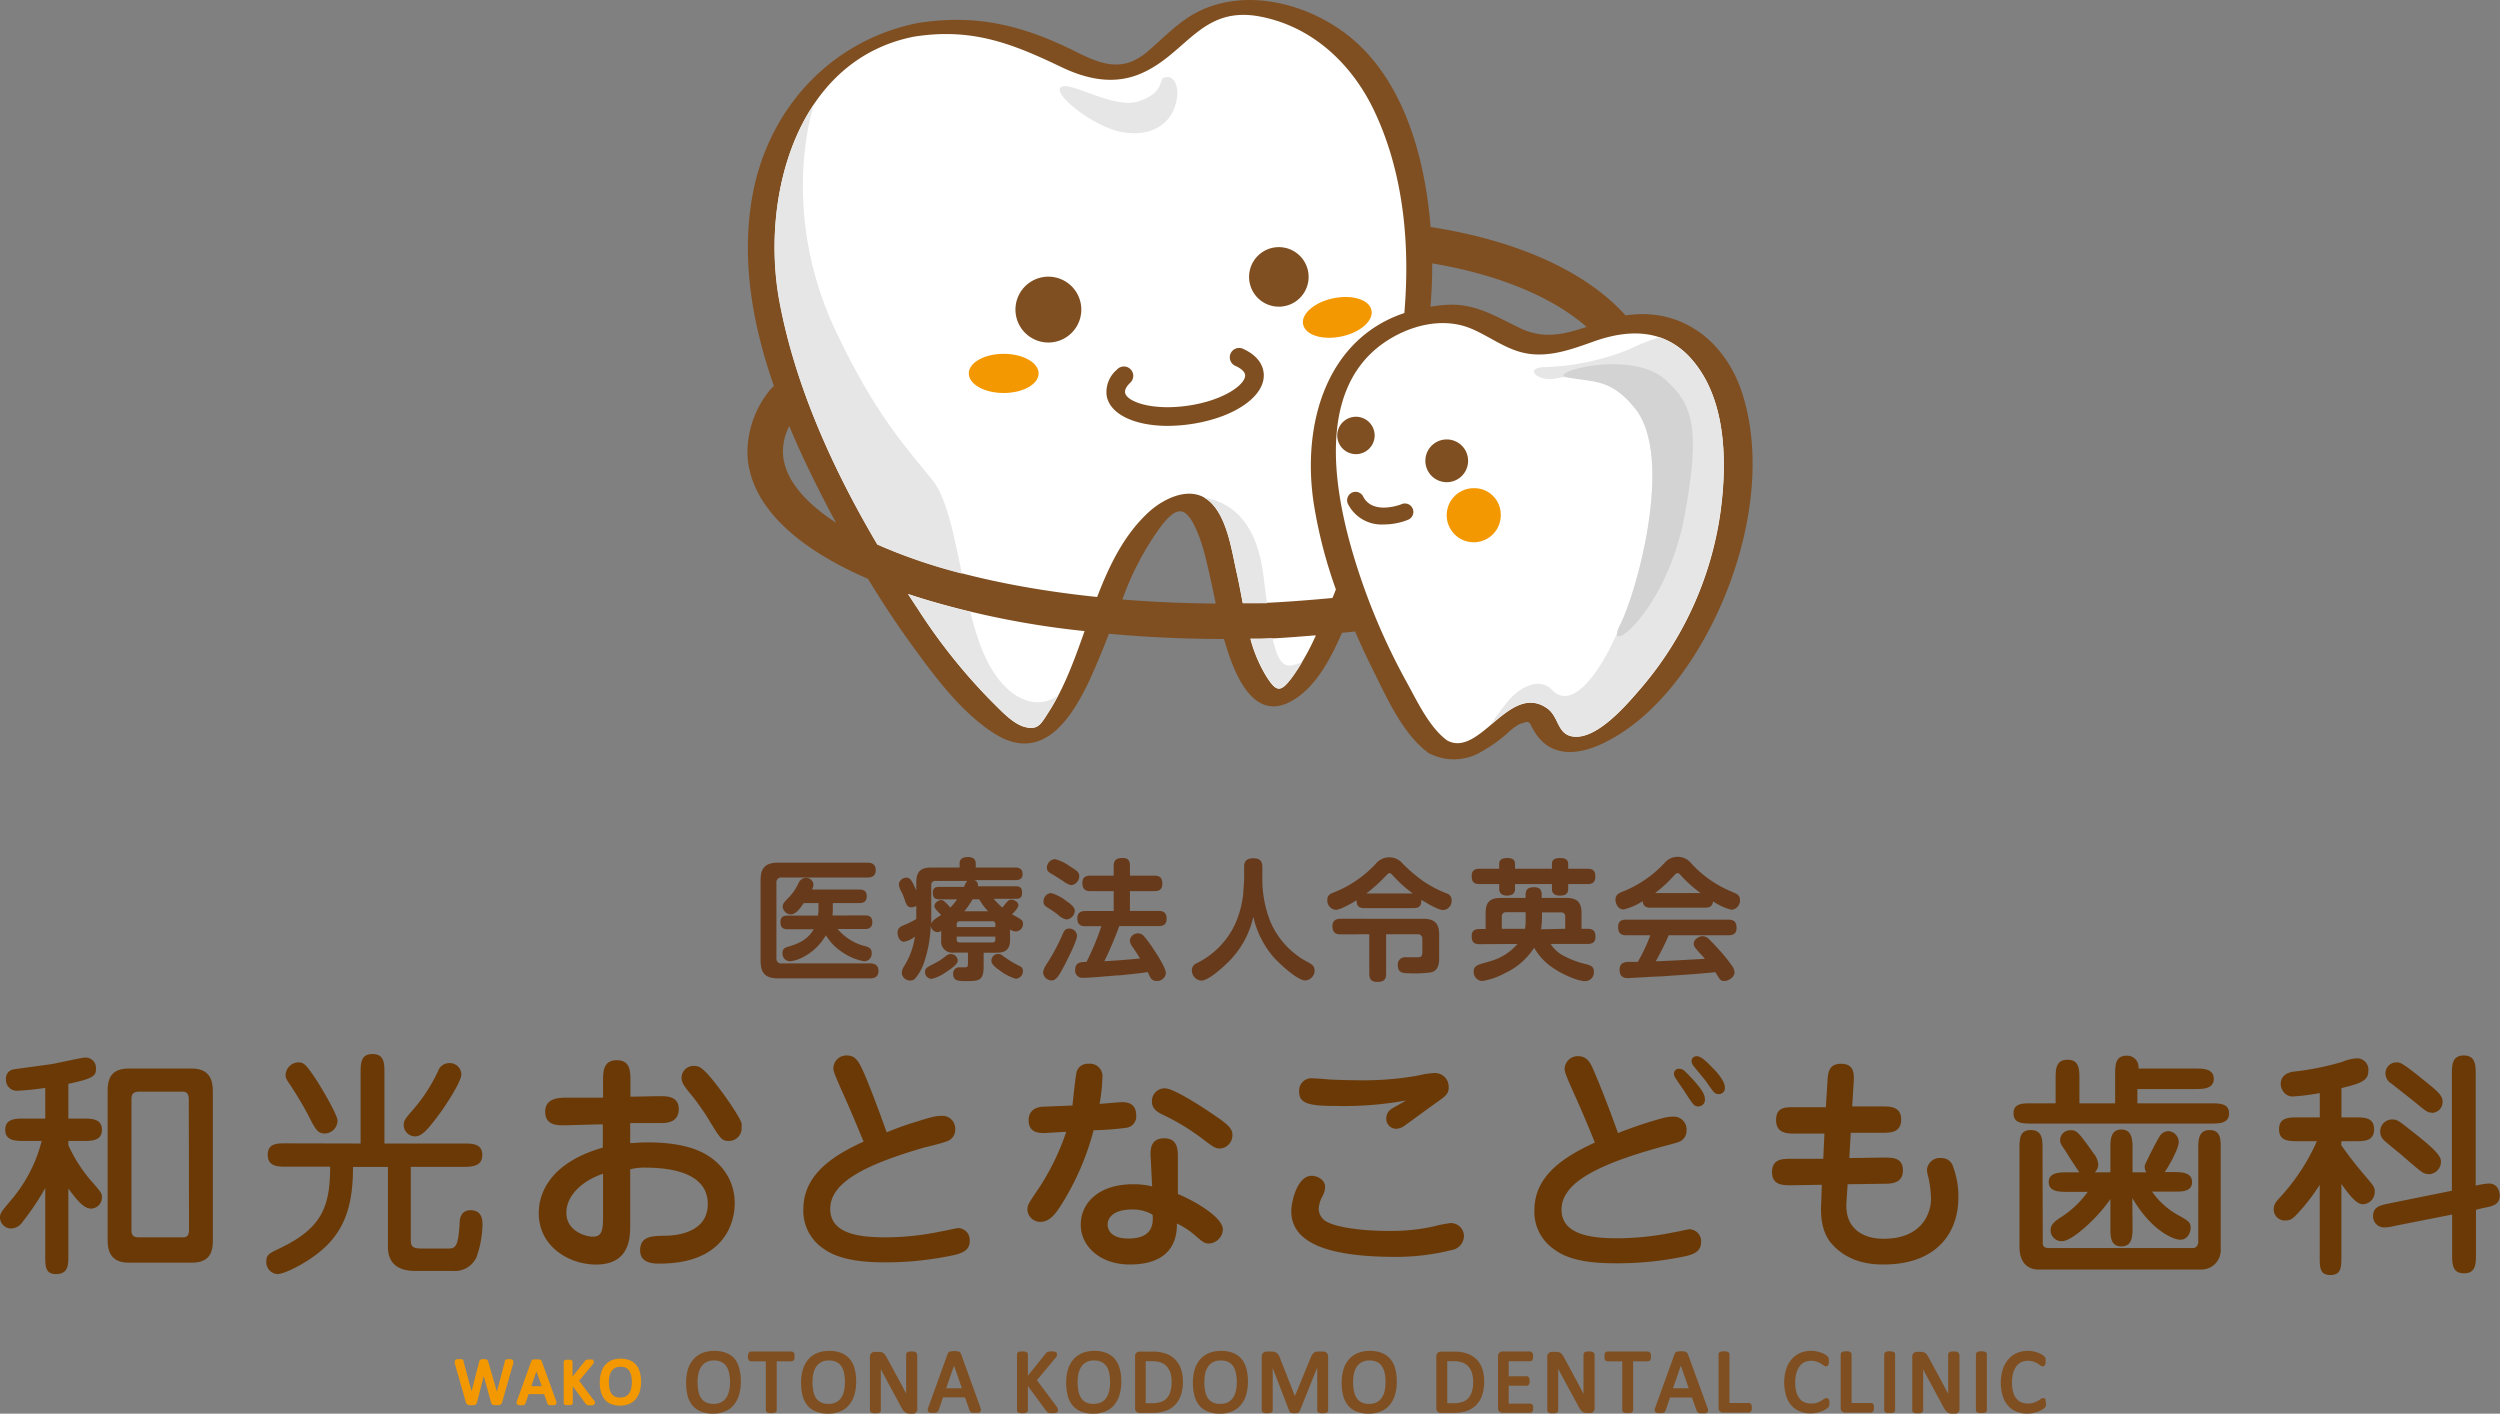 <svg xmlns="http://www.w3.org/2000/svg" viewBox="0 0 419.91 237.45"><rect x="0" y="0" width="419.91" height="237.45" fill="#808080" stroke="none"/><defs><style>.cls-1{fill:#6a3906;}.cls-2{fill:#f39800;}.cls-3{fill:#7f4f21;}.cls-4{fill:#fff;}.cls-5{fill:#e6e6e6;}.cls-6{fill:#d3d3d4;}.cls-7{fill:#673a1b;}</style></defs><g id="&#x30EC;&#x30A4;&#x30E4;&#x30FC;_2" data-name="&#x30EC;&#x30A4;&#x30E4;&#x30FC; 2"><g id="&#x30EC;&#x30A4;&#x30E4;&#x30FC;_1-2" data-name="&#x30EC;&#x30A4;&#x30E4;&#x30FC; 1"><path class="cls-1" d="M11.48,192.35a24.92,24.92,0,0,0,4.16,6.36c1.4,1.64,1.48,1.72,1.48,2.44A1.86,1.86,0,0,1,15.36,203c-1.24,0-2.2-1.12-3.88-3.36V211c0,1.44,0,3-2.08,3-1.8,0-1.8-1.36-1.8-3V199.55a44.38,44.38,0,0,1-3.8,5.68,2.41,2.41,0,0,1-2,1.12A1.9,1.9,0,0,1,0,204.59c0-.76.16-1,1.64-2.76A24.56,24.56,0,0,0,7,191.64H4.08c-1.44,0-3.2,0-3.2-1.88s1.76-1.88,3.2-1.88H7.6v-5.16A43.19,43.19,0,0,1,3,183.2a1.82,1.82,0,0,1-2-1.88A1.54,1.54,0,0,1,2.4,179.6c.4-.08,5.32-.72,6.32-.88,1.16-.2,5-1.08,5.52-1.08a1.72,1.72,0,0,1,1.88,1.72c0,1.2,0,1.72-4.64,2.68v5.84h2.44c1.44,0,3.2,0,3.2,1.88s-1.76,1.88-3.2,1.88H11.48Zm20.75-12.87c3.52,0,3.52,2.76,3.52,4.08V208c0,1.6,0,4.08-3.52,4.08H21.6c-3.52,0-3.52-2.76-3.52-4V183.56c0-1.56,0-4.08,3.52-4.08Zm-.52,5.32c0-.48,0-1.44-1-1.44H23.4c-1.32,0-1.32.76-1.32,1.44v21.87c0,1.16.76,1.16,1.4,1.16h7.27c1,0,1-.8,1-1.52Z"></path><path class="cls-1" d="M60.57,192.07V180.2c0-1.56,0-3.16,2-3.16s2,1.6,2,3.16v11.87H77.81c1.48,0,3.2,0,3.2,1.92s-1.72,2-3.2,2H69v12.2c0,1,.12,1.52,1.8,1.52h4.52c1.24,0,1.64-.44,1.88-4.12,0-.76.12-2.32,1.84-2.32,2,0,2,1.8,2,2.44a17.31,17.31,0,0,1-1,5.44,4,4,0,0,1-4,2.32h-6.4c-2.4,0-4.48-1-4.48-4V196H59.29c0,5.4-.88,10.28-5.28,14-2.56,2.2-6.24,4-7.4,4a2,2,0,0,1-1.88-2.08c0-1.16.4-1.36,2.24-2.24,7.12-3.4,8.48-7,8.48-13.72H48.17c-1.48,0-3.2,0-3.2-2s1.72-1.92,3.2-1.92Zm-6-1.68c-1.24,0-1.6-.71-2.84-3.15-1.16-2.24-2.64-4.48-2.92-4.92-.56-.8-.84-1.16-.84-1.8a2.22,2.22,0,0,1,2.12-2.08c.92,0,1.32.32,3.08,3,.76,1.16,3.52,5.8,3.52,6.76A2.19,2.19,0,0,1,54.57,190.39ZM67.81,189c0-.77.16-1,1.76-2.84a27.54,27.54,0,0,0,4-6.24,2,2,0,0,1,1.92-1.36,1.94,1.94,0,0,1,2,1.92c0,1.16-2.68,5.44-4.6,7.83-1,1.25-2,2.56-3.16,2.56A1.93,1.93,0,0,1,67.81,189Z"></path><path class="cls-1" d="M101.29,181.6c0-1.56,0-3.52,2.32-3.52s2.28,2,2.28,3.52v2.6c1.39,0,3.59-.08,5-.08,1.12,0,3.12,0,3.12,2.16,0,2.32-2.12,2.36-3.16,2.36s-1.48,0-5,0V192c.75,0,1.59-.12,2.87-.12,7.24,0,10.2,1.92,11.92,3.6a9.07,9.07,0,0,1,2.76,6.76c0,2.48-1.24,10-12.6,10-.92,0-3.28,0-3.28-2.2,0-2.44,2-2.44,4.28-2.48s7.08-.72,7.08-5.32c0-5-5.56-6.12-10.6-6.12a9.33,9.33,0,0,0-2.43.28v9.52c0,2-.12,6.48-5.72,6.48-4.52,0-9.64-3-9.64-8.64,0-2.4,1-8.2,10.76-11v-3.91c-1.08,0-5.72.16-6.68.16s-3,0-3-2.28,2.24-2.36,3.64-2.36h6.08Zm0,15.55c-3.08,1-6.16,3.4-6.16,6.56,0,3,3.12,4,4.44,4s1.72-.72,1.72-3.12Zm23.27-7.76a2.12,2.12,0,0,1-2.16,2.25c-1.16,0-1.4-.33-3.56-3.92a39.53,39.53,0,0,0-3.24-4.44c-.76-1-1.12-1.48-1.12-2.24a2,2,0,0,1,2-2c.88,0,1.44,0,4.08,3.44,1.4,1.8,3.68,5.12,4,6.2A3.85,3.85,0,0,1,124.56,189.39Z"></path><path class="cls-1" d="M141.89,184.32c-1.44-3.24-1.92-4.32-1.92-4.88a2.2,2.2,0,0,1,2.28-2.16c1.48,0,2,1.12,2.6,2.36,1,2.16,2.64,6.52,4.08,10.55a51.3,51.3,0,0,1,4.91-1.76c2.76-.87,3.4-1,4.24-1a2.15,2.15,0,0,1,2.36,2.33,2,2,0,0,1-1.16,1.84c-.52.27-3.32,1-3.92,1.11-10.83,3.12-15.91,6.16-15.91,10.36,0,4.44,5.56,4.76,9.51,4.76a46.14,46.14,0,0,0,9.12-1c.16,0,2.68-.56,2.8-.56a2,2,0,0,1,2,2.12c0,1.36-.8,2-2.56,2.4a54.48,54.48,0,0,1-11.55,1.24c-3.36,0-7.64-.28-10.36-2.24a7.66,7.66,0,0,1-3.48-6.64c0-5.6,4.48-8.84,10.12-11.4C144.29,189.92,142.85,186.44,141.89,184.32Z"></path><path class="cls-1" d="M180.89,179.88a1.88,1.88,0,0,1,1.92-1.2,2.1,2.1,0,0,1,2.35,2.4,27.86,27.86,0,0,1-.47,4.32c.6,0,3.27-.28,3.79-.28,1.92,0,2.36,1.12,2.36,2.2a1.91,1.91,0,0,1-1.68,2.11,48.53,48.53,0,0,1-5.47.41,44.88,44.88,0,0,1-5.52,12.67c-.88,1.36-1.88,2.72-3.4,2.72a2.16,2.16,0,0,1-2.2-2c0-.88.2-1.12,1.8-3.48a40.94,40.94,0,0,0,4.72-9.64c-.56,0-3.36.2-3.72.2-.8,0-2.6,0-2.6-2.15,0-.32,0-2.16,2.44-2.28.28,0,4.28-.16,4.92-.2C180.25,184.72,180.65,180.44,180.89,179.88Zm12.39,14.63c-.08-1.24-.16-3.32,2.28-3.32,2.28,0,2.28,2,2.28,3.2v6.16c2.64,1.08,7.56,3.84,7.56,6a2.49,2.49,0,0,1-2.32,2.32c-.8,0-1.16-.36-2.12-1.16a13.1,13.1,0,0,0-3.28-2.2c0,1.64-.12,6.88-7.92,6.88-5,0-8.23-3.08-8.23-6.68,0-3.8,3.2-6.8,8.75-6.8a13.62,13.62,0,0,1,3.24.36Zm-3.12,8.64c-2.6,0-4.12,1-4.12,2.56,0,.68.41,2.32,3.48,2.32,4.28,0,4.16-2.68,4.08-4A6.49,6.49,0,0,0,190.16,203.15Zm14.72-10.24c-.76,0-1.2-.36-2.44-1.27a38.1,38.1,0,0,0-7.28-4.48c-.76-.4-1.68-.92-1.68-2.16a2.15,2.15,0,0,1,2.16-2.2c1.44,0,5.72,2.76,7.56,4,2.68,1.8,3.8,2.59,3.8,3.76A2.23,2.23,0,0,1,204.88,192.91Z"></path><path class="cls-1" d="M222.57,199.35a3.44,3.44,0,0,1-.48,1.64,5.16,5.16,0,0,0-.6,2,2.51,2.51,0,0,0,1.32,2.2c1.6.92,5.72,1.56,10.36,1.56a33.86,33.86,0,0,0,7.48-.72,22.81,22.81,0,0,1,3-.6,2.2,2.2,0,0,1,2.24,2.2,2.42,2.42,0,0,1-2,2.32,38.45,38.45,0,0,1-9.48,1.16c-11.52,0-17.52-2.4-17.52-7.68,0-1.56,1.08-6.52,3.92-5.88C221.45,197.67,222.57,198.23,222.57,199.35Zm1.84-13.59c-4.56,0-6.2-.4-6.2-2.4a2.07,2.07,0,0,1,2.28-2.24c.48,0,2.48.16,2.92.2,1.6.08,3.32.12,4.32.12a52.53,52.53,0,0,0,10.32-.76,15.63,15.63,0,0,1,2.72-.44,2.31,2.31,0,0,1,2.56,2.28c0,1.24-.36,1.48-2.52,3-1.4,1-3.64,2.67-5,3.63a2.59,2.59,0,0,1-1.32.45,1.67,1.67,0,0,1-1.64-1.72,1.85,1.85,0,0,1,.72-1.52c.36-.28,2.24-1.28,2.6-1.52A58.25,58.25,0,0,1,224.41,185.76Z"></path><path class="cls-1" d="M264.72,184.44c-1.44-3.2-1.92-4.32-1.92-4.88a2.2,2.2,0,0,1,2.28-2.16c1.52,0,2.08,1.16,2.6,2.4.92,2.08,2.64,6.44,4.08,10.51,1.84-.71,3.32-1.24,4.92-1.75,2.76-.84,3.4-1,4.24-1a2.16,2.16,0,0,1,2.36,2.32,2,2,0,0,1-1.16,1.87c-.52.24-3.28.92-3.92,1.12-10.88,3.08-15.92,6.16-15.92,10.32,0,4.4,5.52,4.8,9.52,4.8a47.71,47.71,0,0,0,9.28-1c.2,0,2.48-.52,2.64-.52a2,2,0,0,1,2,2.12c0,1.36-.8,2-2.6,2.4a54.83,54.83,0,0,1-11.56,1.2c-3.36,0-7.64-.24-10.36-2.24a7.62,7.62,0,0,1-3.48-6.64c0-5.6,4.48-8.8,10.16-11.4C267.12,190,265.68,186.56,264.72,184.44Zm19.56-3.2c1.84,2,2.08,2.8,2.08,3.36a1.1,1.1,0,0,1-1.12,1.24c-.64,0-.8-.2-2.12-2.24-.24-.4-1.48-2.16-1.72-2.56a1.43,1.43,0,0,1-.24-.76.8.8,0,0,1,.84-.76C282.68,179.52,282.84,179.72,284.28,181.24Zm.72-3.84c.8,0,1.88,1.16,3.12,2.44.2.24,1.6,1.72,1.6,2.8a1,1,0,0,1-1.08,1.12c-.6,0-.76-.2-2-2-.32-.48-2-2.44-2.28-2.84a1.19,1.19,0,0,1-.2-1A.9.9,0,0,1,285,177.4Z"></path><path class="cls-1" d="M306.94,181.8c.08-1.52.16-3.12,2.28-3.12,2.36,0,2.2,1.84,2.12,3.32l-.24,3.84,5,0c1.36,0,3.23,0,3.23,2.2s-1.83,2.23-3.19,2.23l-5.28,0-.24,4.24,5.76-.08c1.52,0,3.24,0,3.24,2.16s-1.88,2.24-3.2,2.24l-6.08.08-.2,3c-.32,4.68,3.08,6.16,6.2,6.16,6.63,0,8-4.44,8-6.72a18.45,18.45,0,0,0-.44-3.6,5.09,5.09,0,0,1-.24-1.32,2.18,2.18,0,0,1,2.4-1.92,2,2,0,0,1,2,1.48,14.44,14.44,0,0,1,.88,5.08c0,6.44-4.08,11.32-12.55,11.32-1.36,0-5.72,0-8.76-3.52-2-2.28-1.8-5.72-1.72-7.08L306,199l-5.16.08c-1.4,0-3.2,0-3.2-2.2s1.68-2.24,3.16-2.24l5.44,0,.2-4.24-4.92,0c-1.32,0-3.2,0-3.2-2.27s1.68-2.16,3.2-2.16l5.16,0Z"></path><path class="cls-1" d="M345.27,185.32V181.2c0-1.52,0-3.2,2-3.2s2,1.68,2,3.2v4.12h6v-4.8c0-1.56,0-3.2,1.92-3.2a1.92,1.92,0,0,1,2,2.16h9.48c1.36,0,3.16,0,3.16,1.72s-1.84,1.72-3.16,1.72H359v2.4h12.24c1.6,0,3.16,0,3.16,1.68s-1.56,1.72-3.16,1.72H341.35c-1.6,0-3.15,0-3.15-1.72s1.55-1.68,3.15-1.68Zm-2.16,23.51c0,.6.44.8,1,.8h24.2c.76,0,.92-.76.92-1V193c0-1.43,0-3.19,1.92-3.19S373,191.52,373,193v16.76a3.26,3.26,0,0,1-3.2,3.48H342.31c-.68,0-3.11-.24-3.11-3.84V193c0-1.64,0-3.19,1.87-3.19,2,0,2,1.59,2,3.19Zm15.08-2.68c0,1.4,0,3.2-1.88,3.2s-1.84-1.8-1.84-3.2v-4.76c-2,3-6.36,7.08-8.12,7.08a1.83,1.83,0,0,1-1.92-1.92c0-1,1.12-1.72,1.84-2.16a17,17,0,0,0,4.4-4.2h-3.4c-1.32,0-3.16,0-3.16-1.64s1.88-1.64,3.16-1.64h2c-.4-.52-2-3-2.32-3.56-.76-1.08-.92-1.4-.92-1.75a1.68,1.68,0,0,1,1.76-1.76c1,0,1.28.23,3.84,3.87a3.35,3.35,0,0,1,.8,1.84,1.79,1.79,0,0,1-.6,1.36h2.64v-4c0-1.39,0-3.19,1.84-3.19s1.88,1.8,1.88,3.19v4h2.32a1.84,1.84,0,0,1-.28-1.08c0-.24,2-4.19,2.44-4.84a1.8,1.8,0,0,1,1.52-1,1.85,1.85,0,0,1,1.76,1.8c0,1.24-1.84,4.36-2.36,5.08h1.48c1.28,0,3.12,0,3.12,1.68s-1.88,1.6-3.12,1.6h-3.6a13,13,0,0,0,4.48,4c1.56.88,2,1.12,2,2.08,0,.72-.48,2-1.72,2s-4.92-1.6-8.08-7Z"></path><path class="cls-1" d="M393.23,192.31a59.22,59.22,0,0,0,3.76,4.88c1.88,2.2,1.88,2.24,1.88,3a2.06,2.06,0,0,1-2,2.08c-1.16,0-2.44-1.8-3.6-3.4V211c0,1.8,0,3.16-1.84,3.16s-1.8-1.36-1.8-3.16v-12a31.89,31.89,0,0,1-3.88,5c-.72.76-1.12,1-1.92,1a1.84,1.84,0,0,1-1.92-1.92c0-.8.36-1.2,1.08-2a34.35,34.35,0,0,0,6.16-9.4H386c-1.56,0-3.2,0-3.2-2s1.64-2,3.2-2h3.64V183.6a37.74,37.74,0,0,1-4.4.56,1.89,1.89,0,0,1-1.48-.52,2.25,2.25,0,0,1-.68-1.56c0-1.4,1.08-1.92,2.12-2.08a46.44,46.44,0,0,0,8.2-1.64,7.76,7.76,0,0,1,2.4-.6,1.91,1.91,0,0,1,2,2.08c0,1.64-1.16,2.12-4.52,2.92v4.92h2.28c1.56,0,3.2,0,3.2,2s-1.64,2-3.2,2h-2.28Zm22.64,10.88v7.48c0,1.56,0,3.2-2,3.2s-2-1.64-2-3.2V204l-9.72,1.92a6.93,6.93,0,0,1-1.72.24,1.85,1.85,0,0,1-1.84-1.92c0-1.56,1.24-1.8,2.76-2.12L411.83,200V180.48c0-1.52,0-3.2,2-3.2s2,1.68,2,3.2v18.67a10.82,10.82,0,0,1,2.24-.36c1.64,0,1.8,1.72,1.8,2,0,1.56-1.16,1.8-2.8,2.12Zm-8-6c-.8,0-1-.16-4.4-3.12-.48-.44-2.88-2.28-3.28-2.8a2,2,0,0,1-.4-1.24,2,2,0,0,1,2-2c.84,0,1.08.19,3.36,2,2.76,2.16,4.84,3.88,4.84,5A2.11,2.11,0,0,1,407.91,197.23Zm.56-10.31c-.64,0-.88-.16-2.76-1.72-.64-.52-3.44-2.72-4-3.16a2,2,0,0,1-1-1.68,1.84,1.84,0,0,1,1.84-1.88c.64,0,.92,0,4.76,3.12,2.32,1.84,3,2.52,3,3.48A1.83,1.83,0,0,1,408.47,186.92Z"></path><path class="cls-2" d="M85.82,228.3a3.85,3.85,0,0,0-.59,0,.77.77,0,0,0-.23.06.39.39,0,0,0-.21.21l0,.13-1.33,5.05L82,228.69a.91.91,0,0,0-.08-.18.51.51,0,0,0-.21-.17,1,1,0,0,0-.22-.05H81a.77.77,0,0,0-.24.06.38.38,0,0,0-.2.17.61.61,0,0,0-.07.17l-1.28,5-1.35-5a.69.69,0,0,0,0-.17.4.4,0,0,0-.21-.19.86.86,0,0,0-.23-.05h-.6a.55.55,0,0,0-.3.12.42.42,0,0,0-.14.33,1.19,1.19,0,0,0,0,.25l1.88,6.59a.53.53,0,0,0,.12.25.49.49,0,0,0,.24.15l.25.05a3.52,3.52,0,0,0,.65,0,1.37,1.37,0,0,0,.25-.05.48.48,0,0,0,.23-.16.57.57,0,0,0,.11-.22l1.14-4.46,1.24,4.47a.53.53,0,0,0,.11.21.43.43,0,0,0,.24.16,1.37,1.37,0,0,0,.25.05h.62a1.37,1.37,0,0,0,.25-.05.59.59,0,0,0,.23-.14.56.56,0,0,0,.13-.24l1.9-6.62a.85.85,0,0,0,0-.24.38.38,0,0,0-.14-.33A.55.55,0,0,0,85.82,228.3Z"></path><path class="cls-2" d="M91,228.66a.86.86,0,0,0-.11-.19.57.57,0,0,0-.24-.14l-.24,0h-.6l-.25,0a.58.58,0,0,0-.22.13,1,1,0,0,0-.11.2l-2.4,6.64a1.21,1.21,0,0,0-.07.29.46.46,0,0,0,.12.31.48.48,0,0,0,.29.12,2.93,2.93,0,0,0,.59,0A.7.7,0,0,0,88,236a.44.44,0,0,0,.18-.14,1.14,1.14,0,0,0,.09-.16l.52-1.54h2.6l.56,1.58a.37.37,0,0,0,.07.13.46.46,0,0,0,.2.15l.23,0h.59a.59.59,0,0,0,.3-.11.4.4,0,0,0,.13-.33.94.94,0,0,0-.06-.28ZM91,232.83H89.24l.86-2.49Z"></path><path class="cls-2" d="M99.7,235.14l-2.43-3.22,2.24-2.69c.08-.1.13-.18.17-.24a.65.65,0,0,0,.06-.26.4.4,0,0,0-.25-.38.71.71,0,0,0-.21,0,3.09,3.09,0,0,0-.53,0l-.21.05a.51.51,0,0,0-.18.09.33.33,0,0,0-.13.13l-2.06,2.58v-2.41a.38.38,0,0,0-.06-.22.41.41,0,0,0-.23-.17l-.19,0a2.34,2.34,0,0,0-.53,0l-.2,0a.36.36,0,0,0-.2.15.41.41,0,0,0-.08.24v6.87a.38.38,0,0,0,.07.21A.41.41,0,0,0,95,236a.65.65,0,0,0,.2,0,1.88,1.88,0,0,0,.53,0l.21,0a.44.44,0,0,0,.21-.17.42.42,0,0,0,.06-.21v-2.77l2.15,2.92a.61.61,0,0,0,.16.16.59.59,0,0,0,.3.11l.35,0,.28,0a.79.79,0,0,0,.22-.05.42.42,0,0,0,.2-.17.42.42,0,0,0,.06-.21.58.58,0,0,0,0-.18A1,1,0,0,0,99.7,235.14Z"></path><path class="cls-2" d="M107.47,230.47a3.25,3.25,0,0,0-.64-1.24,2.79,2.79,0,0,0-1.08-.76,4.33,4.33,0,0,0-3,0,3,3,0,0,0-1.12.82,3.47,3.47,0,0,0-.67,1.28,5.8,5.8,0,0,0-.22,1.61,6.3,6.3,0,0,0,.2,1.64,3.38,3.38,0,0,0,.63,1.24,2.61,2.61,0,0,0,1.07.77,4,4,0,0,0,1.5.26,3.88,3.88,0,0,0,1.54-.28,2.84,2.84,0,0,0,1.12-.83,3.46,3.46,0,0,0,.66-1.28,5.61,5.61,0,0,0,.22-1.64A6,6,0,0,0,107.47,230.47Zm-1.34,1.67a5,5,0,0,1-.11,1.05,2.21,2.21,0,0,1-.33.82,1.54,1.54,0,0,1-.59.54,2.33,2.33,0,0,1-1.85,0,1.5,1.5,0,0,1-.56-.5,2.48,2.48,0,0,1-.32-.83,6.36,6.36,0,0,1-.1-1.11,4.93,4.93,0,0,1,.11-1,2.28,2.28,0,0,1,.34-.81,1.59,1.59,0,0,1,.59-.53,1.78,1.78,0,0,1,.91-.2,2,2,0,0,1,.91.18,1.69,1.69,0,0,1,.58.51,2.65,2.65,0,0,1,.32.82A6.07,6.07,0,0,1,106.13,232.14Z"></path><path class="cls-3" d="M123.41,228.24a3.66,3.66,0,0,0-1.44-1,5.23,5.23,0,0,0-2-.34,5.33,5.33,0,0,0-2.06.38,4,4,0,0,0-1.49,1.09,4.52,4.52,0,0,0-.89,1.7,7.75,7.75,0,0,0-.29,2.17,8.65,8.65,0,0,0,.26,2.21,4.22,4.22,0,0,0,.84,1.65,3.68,3.68,0,0,0,1.43,1,5.36,5.36,0,0,0,2,.34,5,5,0,0,0,2-.38,3.85,3.85,0,0,0,1.5-1.1,4.62,4.62,0,0,0,.88-1.71,8,8,0,0,0,.29-2.21,8.08,8.08,0,0,0-.27-2.18A4.35,4.35,0,0,0,123.41,228.24Zm-.79,3.9a6.63,6.63,0,0,1-.15,1.44,3.25,3.25,0,0,1-.47,1.16,2.31,2.31,0,0,1-.84.77,2.66,2.66,0,0,1-1.3.29,2.8,2.8,0,0,1-1.31-.27,2.06,2.06,0,0,1-.8-.72,3.15,3.15,0,0,1-.45-1.15,8,8,0,0,1-.13-1.54,7.27,7.27,0,0,1,.14-1.42,3.35,3.35,0,0,1,.48-1.14,2.28,2.28,0,0,1,.84-.76,2.58,2.58,0,0,1,1.28-.29,2.78,2.78,0,0,1,1.3.27,2.09,2.09,0,0,1,.81.72,3.37,3.37,0,0,1,.45,1.15A7,7,0,0,1,122.62,232.14Z"></path><path class="cls-3" d="M133.37,227.28a.49.49,0,0,0-.18-.2.52.52,0,0,0-.25-.07h-6.79a.45.45,0,0,0-.24.07.46.46,0,0,0-.19.22,1,1,0,0,0-.07.24,2.26,2.26,0,0,0,0,.6,1,1,0,0,0,.07.23.44.44,0,0,0,.17.2.5.5,0,0,0,.26.08h2.48v8.2a.44.44,0,0,0,.08.25.45.45,0,0,0,.24.18,1.09,1.09,0,0,0,.25.05,2.06,2.06,0,0,0,.7,0l.25-.05a.49.49,0,0,0,.24-.18.43.43,0,0,0,.07-.25v-8.2h2.48a.49.49,0,0,0,.25-.07.61.61,0,0,0,.19-.2,1.26,1.26,0,0,0,.07-.25,2.48,2.48,0,0,0,0-.29,2.33,2.33,0,0,0,0-.29A1,1,0,0,0,133.37,227.28Z"></path><path class="cls-3" d="M142.71,228.24a3.73,3.73,0,0,0-1.43-1,5.23,5.23,0,0,0-2-.34,5.29,5.29,0,0,0-2.06.38,3.92,3.92,0,0,0-1.49,1.09,4.52,4.52,0,0,0-.89,1.7,7.4,7.4,0,0,0-.29,2.17,8.59,8.59,0,0,0,.26,2.21,4.35,4.35,0,0,0,.83,1.65,3.71,3.71,0,0,0,1.44,1,5.3,5.3,0,0,0,2,.34,5.08,5.08,0,0,0,2.06-.38,3.75,3.75,0,0,0,1.49-1.1,4.72,4.72,0,0,0,.89-1.71,8,8,0,0,0,.29-2.21,8.08,8.08,0,0,0-.27-2.18A4.36,4.36,0,0,0,142.71,228.24Zm-.79,3.9a7.4,7.4,0,0,1-.14,1.44,3.45,3.45,0,0,1-.47,1.16,2.31,2.31,0,0,1-.84.77,2.69,2.69,0,0,1-1.3.29,2.8,2.8,0,0,1-1.31-.27,2.09,2.09,0,0,1-.81-.72,3.49,3.49,0,0,1-.44-1.15,8.16,8.16,0,0,1-.14-1.54,6.44,6.44,0,0,1,.15-1.42,3.46,3.46,0,0,1,.47-1.14,2.45,2.45,0,0,1,.84-.76,2.62,2.62,0,0,1,1.29-.29,2.74,2.74,0,0,1,1.29.27,2.11,2.11,0,0,1,.82.72,3.37,3.37,0,0,1,.45,1.15A7.78,7.78,0,0,1,141.92,232.14Z"></path><path class="cls-3" d="M153.75,227.09a.72.72,0,0,0-.29-.08,3.18,3.18,0,0,0-.69,0,.88.88,0,0,0-.27.07.52.52,0,0,0-.22.17.46.46,0,0,0-.08.25V234a.28.28,0,0,1,0,.09l-.2-.39c-.13-.24-.25-.49-.38-.74s-.27-.51-.41-.77L148.93,228a3.5,3.5,0,0,0-.26-.42,1.27,1.27,0,0,0-.3-.31,1.07,1.07,0,0,0-.36-.16,1.84,1.84,0,0,0-.44-.05h-.64a.82.82,0,0,0-.53.19.72.72,0,0,0-.28.64v9a.43.43,0,0,0,.08.25.4.4,0,0,0,.23.17,1,1,0,0,0,.25.06,1.69,1.69,0,0,0,.35,0,1.86,1.86,0,0,0,.36,0,1.11,1.11,0,0,0,.24-.05.58.58,0,0,0,.25-.19.44.44,0,0,0,.07-.24V231c0-.34,0-.7,0-1,.14.27.27.52.41.77l3,5.55c.11.2.22.38.31.51a1.87,1.87,0,0,0,.32.35,1,1,0,0,0,.39.2,1.45,1.45,0,0,0,.43.05h.43a.86.86,0,0,0,.28,0,.72.72,0,0,0,.27-.15.75.75,0,0,0,.21-.26.87.87,0,0,0,.07-.37v-9a.45.45,0,0,0-.07-.25A.47.47,0,0,0,153.75,227.09Z"></path><path class="cls-3" d="M161.42,227.42a.56.56,0,0,0-.14-.23A.76.76,0,0,0,161,227l-.32-.05a5.47,5.47,0,0,0-.81,0l-.31.05a.57.57,0,0,0-.25.16.59.59,0,0,0-.14.23l-3.27,9.07a.86.86,0,0,0-.08.33.44.44,0,0,0,.14.37.56.56,0,0,0,.34.14,3.94,3.94,0,0,0,.77,0,1.26,1.26,0,0,0,.28-.07.69.69,0,0,0,.21-.16.75.75,0,0,0,.1-.2l.74-2.17h3.68l.78,2.22a.85.85,0,0,0,.1.17.47.47,0,0,0,.22.16,1.08,1.08,0,0,0,.29.05l.39,0,.4,0a.66.66,0,0,0,.35-.13.46.46,0,0,0,.14-.37,1.27,1.27,0,0,0-.07-.35Zm.15,5.76h-2.64l1.31-3.8Z"></path><path class="cls-3" d="M177.51,236.29l-3.35-4.47,3.1-3.71a2.06,2.06,0,0,0,.22-.32.73.73,0,0,0,.07-.31.41.41,0,0,0-.06-.23.4.4,0,0,0-.23-.19A1.09,1.09,0,0,0,177,227a3.37,3.37,0,0,0-.71,0,1.43,1.43,0,0,0-.26.06.61.61,0,0,0-.23.11.73.73,0,0,0-.15.16l-3,3.74v-3.57a.47.47,0,0,0-.08-.26.4.4,0,0,0-.24-.17.7.7,0,0,0-.24-.06,2.81,2.81,0,0,0-.71,0,.76.76,0,0,0-.25.06.42.42,0,0,0-.31.43v9.37a.5.5,0,0,0,.07.25.55.55,0,0,0,.24.18,1.2,1.2,0,0,0,.26.05,2.73,2.73,0,0,0,.7,0,.83.83,0,0,0,.25-.06.41.41,0,0,0,.24-.19.39.39,0,0,0,.07-.23v-4.07l3.11,4.23a.9.9,0,0,0,.2.19.73.73,0,0,0,.36.13,3,3,0,0,0,.47,0,1.9,1.9,0,0,0,.37,0,.83.83,0,0,0,.26-.06.42.42,0,0,0,.24-.21.44.44,0,0,0,.06-.23.46.46,0,0,0-.05-.21A1.44,1.44,0,0,0,177.51,236.29Z"></path><path class="cls-3" d="M187.24,228.24a3.63,3.63,0,0,0-1.43-1,5.23,5.23,0,0,0-2-.34,5.29,5.29,0,0,0-2.06.38,4,4,0,0,0-1.49,1.09,4.52,4.52,0,0,0-.89,1.7,7.4,7.4,0,0,0-.29,2.17,8.65,8.65,0,0,0,.26,2.21,4.22,4.22,0,0,0,.84,1.65,3.61,3.61,0,0,0,1.43,1,5.34,5.34,0,0,0,2,.34,5.08,5.08,0,0,0,2.06-.38,3.85,3.85,0,0,0,1.5-1.1,4.78,4.78,0,0,0,.88-1.71,7.94,7.94,0,0,0,.29-2.21,8.08,8.08,0,0,0-.27-2.18A4.22,4.22,0,0,0,187.24,228.24Zm-.79,3.9a7.25,7.25,0,0,1-.14,1.44,3.45,3.45,0,0,1-.47,1.16,2.23,2.23,0,0,1-.84.77,2.69,2.69,0,0,1-1.3.29,2.8,2.8,0,0,1-1.31-.27,2.06,2.06,0,0,1-.8-.72,3.22,3.22,0,0,1-.45-1.15,8.16,8.16,0,0,1-.14-1.54,6.57,6.57,0,0,1,.15-1.42,3.55,3.55,0,0,1,.47-1.14,2.45,2.45,0,0,1,.84-.76,2.62,2.62,0,0,1,1.29-.29,2.81,2.81,0,0,1,1.3.27,2.16,2.16,0,0,1,.81.72,3.37,3.37,0,0,1,.45,1.15A7.78,7.78,0,0,1,186.45,232.14Z"></path><path class="cls-3" d="M197.41,228.37a4.17,4.17,0,0,0-1.56-1,6.38,6.38,0,0,0-2.24-.35H191.4a.83.83,0,0,0-.49.17.76.76,0,0,0-.26.63v8.71a.74.74,0,0,0,.26.62.83.83,0,0,0,.49.17h2.07a7.11,7.11,0,0,0,2.24-.32,4.09,4.09,0,0,0,2.64-2.67,7,7,0,0,0,.34-2.3,6.38,6.38,0,0,0-.32-2.07A4.17,4.17,0,0,0,197.41,228.37Zm-.62,3.7a6.11,6.11,0,0,1-.2,1.65,2.8,2.8,0,0,1-.59,1.11,2.35,2.35,0,0,1-1,.64,4.3,4.3,0,0,1-1.49.22h-1.07v-7.06h1.06a3.93,3.93,0,0,1,1.54.25,2.49,2.49,0,0,1,1,.71,2.8,2.8,0,0,1,.57,1.08A5.21,5.21,0,0,1,196.79,232.07Z"></path><path class="cls-3" d="M208.53,228.24a3.77,3.77,0,0,0-1.44-1,5.23,5.23,0,0,0-2-.34,5.33,5.33,0,0,0-2.06.38,4,4,0,0,0-1.49,1.09,4.83,4.83,0,0,0-.89,1.7,7.8,7.8,0,0,0-.29,2.17,8.2,8.2,0,0,0,.27,2.21,4.35,4.35,0,0,0,.83,1.65,3.61,3.61,0,0,0,1.43,1,5.36,5.36,0,0,0,2,.34,5.12,5.12,0,0,0,2.06-.38,3.89,3.89,0,0,0,1.49-1.1,4.7,4.7,0,0,0,.88-1.71,7.63,7.63,0,0,0,.29-2.21,8.08,8.08,0,0,0-.27-2.18A4.35,4.35,0,0,0,208.53,228.24Zm-.79,3.9a6.69,6.69,0,0,1-.15,1.44,3.44,3.44,0,0,1-.46,1.16,2.48,2.48,0,0,1-.84.77,2.73,2.73,0,0,1-1.31.29,2.8,2.8,0,0,1-1.31-.27,2,2,0,0,1-.8-.72,3.29,3.29,0,0,1-.45-1.15,8.19,8.19,0,0,1-.13-1.54,7.12,7.12,0,0,1,.14-1.42,3.27,3.27,0,0,1,.48-1.14,2.28,2.28,0,0,1,.84-.76,2.58,2.58,0,0,1,1.28-.29,2.78,2.78,0,0,1,1.3.27,2.09,2.09,0,0,1,.81.72,3.29,3.29,0,0,1,.45,1.15A7,7,0,0,1,207.74,232.14Z"></path><path class="cls-3" d="M222.84,227.23a.73.73,0,0,0-.28-.17,1,1,0,0,0-.3-.05h-.84a1.56,1.56,0,0,0-.4.05.89.89,0,0,0-.36.19,1.1,1.1,0,0,0-.28.32,1.83,1.83,0,0,0-.21.42l-2.67,6.49-2.56-6.5a3,3,0,0,0-.19-.4,1.18,1.18,0,0,0-.3-.33,1.14,1.14,0,0,0-.42-.18,1.83,1.83,0,0,0-.49-.06h-.8a.86.86,0,0,0-.54.2.78.78,0,0,0-.27.66v9a.55.55,0,0,0,.07.24.41.41,0,0,0,.24.18.7.7,0,0,0,.25.06,2.81,2.81,0,0,0,.71,0,1.11,1.11,0,0,0,.24-.05.47.47,0,0,0,.25-.18.44.44,0,0,0,.08-.25v-7.1l2.77,7.21a.41.41,0,0,0,.14.21.43.43,0,0,0,.2.11l.25.06a2.91,2.91,0,0,0,.59,0,1,1,0,0,0,.25-.05.53.53,0,0,0,.21-.12.43.43,0,0,0,.13-.19l2.94-7.3v7.17a.5.5,0,0,0,.08.26.55.55,0,0,0,.24.17,1.09,1.09,0,0,0,.25.05,2.06,2.06,0,0,0,.7,0,1.11,1.11,0,0,0,.24-.05.48.48,0,0,0,.25-.18.43.43,0,0,0,.07-.25v-9a1.06,1.06,0,0,0-.06-.37A.91.91,0,0,0,222.84,227.23Z"></path><path class="cls-3" d="M233.51,228.24a3.73,3.73,0,0,0-1.43-1,5.23,5.23,0,0,0-2-.34,5.33,5.33,0,0,0-2.06.38,3.92,3.92,0,0,0-1.49,1.09,4.6,4.6,0,0,0-.89,1.7,7.75,7.75,0,0,0-.29,2.17,8.65,8.65,0,0,0,.26,2.21,4.43,4.43,0,0,0,.84,1.65,3.61,3.61,0,0,0,1.43,1,5.34,5.34,0,0,0,2,.34,5.17,5.17,0,0,0,2.07-.38,3.89,3.89,0,0,0,1.49-1.1,4.78,4.78,0,0,0,.88-1.71,7.89,7.89,0,0,0,.29-2.21,8,8,0,0,0-.27-2.18A4.22,4.22,0,0,0,233.51,228.24Zm-.79,3.9a7.33,7.33,0,0,1-.14,1.44,3.25,3.25,0,0,1-.47,1.16,2.31,2.31,0,0,1-.84.77,2.66,2.66,0,0,1-1.3.29,2.8,2.8,0,0,1-1.31-.27,2,2,0,0,1-.8-.72,3.29,3.29,0,0,1-.45-1.15,8.16,8.16,0,0,1-.14-1.54,6.57,6.57,0,0,1,.15-1.42,3.34,3.34,0,0,1,.47-1.14,2.45,2.45,0,0,1,.84-.76,2.65,2.65,0,0,1,1.29-.29,2.81,2.81,0,0,1,1.3.27,2.09,2.09,0,0,1,.81.72,3.37,3.37,0,0,1,.45,1.15A7,7,0,0,1,232.72,232.14Z"></path><path class="cls-3" d="M248.06,228.37a4.21,4.21,0,0,0-1.57-1,6.37,6.37,0,0,0-2.23-.35H242a.8.8,0,0,0-.49.18.74.74,0,0,0-.26.62v8.71a.72.72,0,0,0,.27.62.8.8,0,0,0,.48.17h2.07a7.18,7.18,0,0,0,2.25-.32,4.23,4.23,0,0,0,1.63-1,4.3,4.3,0,0,0,1-1.67,7.28,7.28,0,0,0,.34-2.3A6.38,6.38,0,0,0,249,230,4.36,4.36,0,0,0,248.06,228.37Zm-.62,3.7a5.71,5.71,0,0,1-.21,1.65,2.8,2.8,0,0,1-.59,1.11,2.29,2.29,0,0,1-1,.64,4.24,4.24,0,0,1-1.48.22h-1.07v-7.06h1.05a4,4,0,0,1,1.55.25,2.54,2.54,0,0,1,1,.71,2.92,2.92,0,0,1,.56,1.08A5.21,5.21,0,0,1,247.44,232.07Z"></path><path class="cls-3" d="M257.44,236a.62.62,0,0,0-.18-.18.45.45,0,0,0-.25-.07h-3.6v-3h3a.5.5,0,0,0,.24-.06.46.46,0,0,0,.19-.2.69.69,0,0,0,.08-.23,2.33,2.33,0,0,0,0-.29,2.16,2.16,0,0,0,0-.28.8.8,0,0,0-.08-.26.57.57,0,0,0-.16-.18.44.44,0,0,0-.27-.09h-3v-2.52H257a.48.48,0,0,0,.24-.07.52.52,0,0,0,.19-.22,1.42,1.42,0,0,0,.07-.22,2.33,2.33,0,0,0,0-.29,2.36,2.36,0,0,0,0-.3,1.25,1.25,0,0,0-.07-.23.5.5,0,0,0-.18-.22A.55.55,0,0,0,257,227h-4.64a.8.8,0,0,0-.48.17.74.74,0,0,0-.27.63v8.71a.72.72,0,0,0,.27.62.8.8,0,0,0,.48.17H257a.46.46,0,0,0,.26-.08.49.49,0,0,0,.17-.18.71.71,0,0,0,.08-.27,2.13,2.13,0,0,0,0-.27,2.07,2.07,0,0,0,0-.29A.71.71,0,0,0,257.44,236Z"></path><path class="cls-3" d="M267.52,227.09a.66.66,0,0,0-.28-.08,3.18,3.18,0,0,0-.69,0,.88.88,0,0,0-.28.07.52.52,0,0,0-.22.17.44.44,0,0,0-.08.25v5.29c0,.4,0,.82,0,1.25v.09l-.2-.39-.38-.74-.41-.77L262.7,228a3.5,3.5,0,0,0-.26-.42,1.11,1.11,0,0,0-.3-.31.93.93,0,0,0-.35-.16,1.93,1.93,0,0,0-.45-.05h-.64a.82.82,0,0,0-.53.19.73.73,0,0,0-.28.64v9a.52.52,0,0,0,.08.25.48.48,0,0,0,.23.17.7.7,0,0,0,.25.06,1.69,1.69,0,0,0,.35,0,1.79,1.79,0,0,0,.36,0,1.11,1.11,0,0,0,.24-.05.48.48,0,0,0,.25-.19.44.44,0,0,0,.07-.24V229.9l.4.77,3,5.55a4.25,4.25,0,0,0,.31.51,1.57,1.57,0,0,0,.32.35.93.93,0,0,0,.38.2,1.45,1.45,0,0,0,.43.05H267a.86.86,0,0,0,.28,0,.65.65,0,0,0,.27-.15.75.75,0,0,0,.21-.26.84.84,0,0,0,.08-.37v-9a.38.38,0,0,0-.09-.25A.45.45,0,0,0,267.52,227.09Z"></path><path class="cls-3" d="M277.2,227.29a.46.46,0,0,0-.18-.21.55.55,0,0,0-.25-.07H270a.55.55,0,0,0-.25.07.44.44,0,0,0-.18.22.68.68,0,0,0-.07.24,1.26,1.26,0,0,0,0,.3,1.23,1.23,0,0,0,0,.29.91.91,0,0,0,.07.25.46.46,0,0,0,.17.19.47.47,0,0,0,.26.08h2.48v8.2a.43.43,0,0,0,.07.25.45.45,0,0,0,.24.18,1.33,1.33,0,0,0,.26.05,1.65,1.65,0,0,0,.34,0,1.86,1.86,0,0,0,.36,0,1.11,1.11,0,0,0,.24-.05.45.45,0,0,0,.24-.18.44.44,0,0,0,.08-.25v-8.2h2.48a.45.45,0,0,0,.24-.07.61.61,0,0,0,.19-.2,1.15,1.15,0,0,0,.08-.26,2.44,2.44,0,0,0,0-.28,1.28,1.28,0,0,0,0-.29A.62.62,0,0,0,277.2,227.29Z"></path><path class="cls-3" d="M283.5,227.43a.55.55,0,0,0-.15-.24.61.61,0,0,0-.26-.16l-.31-.05a5.61,5.61,0,0,0-.82,0l-.3.05a.61.61,0,0,0-.26.16.63.63,0,0,0-.13.23L278,236.48a1.82,1.82,0,0,0-.08.36.44.44,0,0,0,.14.35.56.56,0,0,0,.35.14,3.94,3.94,0,0,0,.77,0,1,1,0,0,0,.27-.07.52.52,0,0,0,.22-.17,1.14,1.14,0,0,0,.1-.19l.73-2.17h3.68L285,237l.1.17a.5.5,0,0,0,.23.16.94.94,0,0,0,.28.05l.39,0,.41,0a.62.62,0,0,0,.34-.13.46.46,0,0,0,.15-.37,1,1,0,0,0-.08-.35Zm.15,5.75H281l1.32-3.8Zm-2.13-5.67Z"></path><path class="cls-3" d="M294.16,235.93a.49.49,0,0,0-.18-.2.45.45,0,0,0-.26-.08h-3.23v-8.17a.45.45,0,0,0-.08-.26.46.46,0,0,0-.24-.17.7.7,0,0,0-.24-.06,2.81,2.81,0,0,0-.71,0,.76.76,0,0,0-.25.06.43.43,0,0,0-.24.17.46.46,0,0,0-.07.26v9a.71.71,0,0,0,.26.62.81.81,0,0,0,.49.17h4.31a.49.49,0,0,0,.28-.09.53.53,0,0,0,.16-.2.66.66,0,0,0,.07-.25,1.23,1.23,0,0,0,0-.29,1.32,1.32,0,0,0,0-.3A.75.75,0,0,0,294.16,235.93Z"></path><path class="cls-3" d="M307.18,235.11a.41.41,0,0,0-.17-.23c-.18-.1-.4-.08-.7.14a4.16,4.16,0,0,1-.48.3,3.47,3.47,0,0,1-.69.3,3.21,3.21,0,0,1-2.07-.09,2.16,2.16,0,0,1-.82-.65,3.22,3.22,0,0,1-.53-1.1,6.14,6.14,0,0,1-.19-1.57,6,6,0,0,1,.2-1.59,3.36,3.36,0,0,1,.55-1.14,2.23,2.23,0,0,1,.81-.69,2.93,2.93,0,0,1,2-.1,3.63,3.63,0,0,1,.68.3,5.35,5.35,0,0,1,.46.3c.31.25.52.28.74.11a.48.48,0,0,0,.14-.2.82.82,0,0,0,.07-.25,2.33,2.33,0,0,0,0-.29,1.84,1.84,0,0,0,0-.26q0-.12,0-.21a1.54,1.54,0,0,0-.08-.19,1,1,0,0,0-.18-.21,1.8,1.8,0,0,0-.41-.3,3.32,3.32,0,0,0-.66-.3,4.11,4.11,0,0,0-.77-.21,4.66,4.66,0,0,0-2.73.28,4.06,4.06,0,0,0-1.45,1.08A5.07,5.07,0,0,0,300,230a7.79,7.79,0,0,0,0,4.42,4.56,4.56,0,0,0,.88,1.63,3.71,3.71,0,0,0,1.41,1,4.6,4.6,0,0,0,1.81.34,4.71,4.71,0,0,0,1.08-.11,5.18,5.18,0,0,0,.86-.26,3.81,3.81,0,0,0,.64-.32,2.26,2.26,0,0,0,.36-.27.7.7,0,0,0,.16-.19.75.75,0,0,0,.07-.18.64.64,0,0,0,0-.2,1.77,1.77,0,0,0,0-.24,2.82,2.82,0,0,0,0-.31A.78.78,0,0,0,307.18,235.11Z"></path><path class="cls-3" d="M314.7,235.93a.55.55,0,0,0-.17-.2.5.5,0,0,0-.26-.08H311v-8.17a.42.42,0,0,0-.08-.26.4.4,0,0,0-.23-.17.76.76,0,0,0-.25-.06,2.73,2.73,0,0,0-.7,0,.7.7,0,0,0-.25.06.4.4,0,0,0-.24.17.47.47,0,0,0-.08.26v9a.74.74,0,0,0,.26.62.86.86,0,0,0,.49.17h4.32a.44.44,0,0,0,.27-.09.55.55,0,0,0,.17-.2.91.91,0,0,0,.07-.25,2.19,2.19,0,0,0,0-.29,2.36,2.36,0,0,0,0-.3A.57.57,0,0,0,314.7,235.93Z"></path><path class="cls-3" d="M318,227.05a.76.76,0,0,0-.25-.06,2.66,2.66,0,0,0-.69,0,.83.83,0,0,0-.25.06.45.45,0,0,0-.24.16.44.44,0,0,0-.09.27v9.37a.44.44,0,0,0,.08.25.45.45,0,0,0,.24.18,1.09,1.09,0,0,0,.25.05,1.75,1.75,0,0,0,.35,0,1.69,1.69,0,0,0,.35,0l.25-.05a.49.49,0,0,0,.24-.18.43.43,0,0,0,.07-.25v-9.37a.44.44,0,0,0-.07-.26A.46.46,0,0,0,318,227.05Z"></path><path class="cls-3" d="M328.77,227.09a.72.72,0,0,0-.29-.08,3.18,3.18,0,0,0-.69,0,.74.74,0,0,0-.27.07.48.48,0,0,0-.22.17.46.46,0,0,0-.08.25v6.63l-.2-.39-.38-.74c-.13-.25-.26-.51-.41-.77L323.94,228a3.58,3.58,0,0,0-.25-.42,1.27,1.27,0,0,0-.3-.31,1.17,1.17,0,0,0-.36-.16,1.84,1.84,0,0,0-.44-.05H322a.87.87,0,0,0-.54.19.75.75,0,0,0-.27.64v9a.43.43,0,0,0,.08.25.4.4,0,0,0,.23.17.7.7,0,0,0,.25.06,1.69,1.69,0,0,0,.35,0,1.86,1.86,0,0,0,.36,0,1.11,1.11,0,0,0,.24-.05.53.53,0,0,0,.25-.19.55.55,0,0,0,.07-.24V231c0-.34,0-.7,0-1l.4.77,3,5.55a5.23,5.23,0,0,0,.31.51,1.57,1.57,0,0,0,.32.35,1,1,0,0,0,.39.2,1.38,1.38,0,0,0,.42.05h.43a.92.92,0,0,0,.29,0,.87.87,0,0,0,.27-.14.89.89,0,0,0,.21-.28.83.83,0,0,0,.07-.36v-9a.46.46,0,0,0-.08-.25A.45.45,0,0,0,328.77,227.09Z"></path><path class="cls-3" d="M333.4,227.05a.7.7,0,0,0-.24-.06,2.73,2.73,0,0,0-.7,0,.83.83,0,0,0-.25.06.45.45,0,0,0-.24.16.44.44,0,0,0-.09.27v9.37a.44.44,0,0,0,.08.25.4.4,0,0,0,.24.17.71.71,0,0,0,.26.06,1.65,1.65,0,0,0,.34,0,1.69,1.69,0,0,0,.35,0,1.09,1.09,0,0,0,.25-.05.45.45,0,0,0,.24-.18.44.44,0,0,0,.08-.25v-9.37a.45.45,0,0,0-.08-.26A.4.4,0,0,0,333.4,227.05Z"></path><path class="cls-3" d="M343.59,235.34a.89.89,0,0,0,0-.23.37.37,0,0,0-.16-.22c-.18-.12-.41-.09-.71.13a4.16,4.16,0,0,1-.48.3,3.47,3.47,0,0,1-.69.3,3.21,3.21,0,0,1-2.07-.09,2.23,2.23,0,0,1-.82-.65,3.22,3.22,0,0,1-.53-1.1,6.14,6.14,0,0,1-.19-1.57,5.91,5.91,0,0,1,.2-1.59,3.36,3.36,0,0,1,.55-1.14,2.32,2.32,0,0,1,.81-.69,2.93,2.93,0,0,1,2-.1,3.36,3.36,0,0,1,.68.3,5.35,5.35,0,0,1,.46.3c.32.25.54.27.74.11a.51.51,0,0,0,.14-.2,1.09,1.09,0,0,0,.07-.25,2.33,2.33,0,0,0,0-.29,1.84,1.84,0,0,0,0-.26,1.18,1.18,0,0,0,0-.21.77.77,0,0,0-.08-.19,1.3,1.3,0,0,0-.17-.21,2.76,2.76,0,0,0-.42-.3,3.5,3.5,0,0,0-.65-.3,4.22,4.22,0,0,0-.78-.21,4.67,4.67,0,0,0-2.73.28,4.06,4.06,0,0,0-1.45,1.08,5,5,0,0,0-.93,1.7,7.79,7.79,0,0,0,0,4.42,4.56,4.56,0,0,0,.88,1.63,3.71,3.71,0,0,0,1.41,1,4.61,4.61,0,0,0,1.82.34,4.68,4.68,0,0,0,1.07-.11,4.9,4.9,0,0,0,.86-.26,4.38,4.38,0,0,0,.65-.32,2,2,0,0,0,.35-.27.7.7,0,0,0,.16-.19.75.75,0,0,0,.07-.18,1.12,1.12,0,0,0,0-.21v-.23A3.11,3.11,0,0,0,343.59,235.34Z"></path><path class="cls-3" d="M292.75,66.42c-2.59-8.48-9.53-14.51-18.77-13.56-.31,0-.63.08-.94.13-6.47-7.24-17.93-12.57-32.75-14.86a72.62,72.62,0,0,0-1.37-9.51c-1.85-8.58-5.59-17.37-12.74-22.86C219.41.57,209.41-2,201.44,1.86c-3.39,1.65-5.84,4.37-8.67,6.78-4.06,3.46-7.55,2.3-11.87.14-8.73-4.37-16.38-6.41-26.15-5a4.27,4.27,0,0,0-.56.07l-.42.1C139.34,7,129,18.41,126.38,32.86c-1.93,10.8,0,21.65,3.62,32a3,3,0,0,0-.61.57,16.7,16.7,0,0,0-3.85,10.69c.21,8.17,7.34,15.53,20.25,21.1,2.36,3.89,4.87,7.7,7.55,11.38,3.77,5.17,8,10.87,13.41,14.44,10.05,6.62,15.28-6.2,18.38-13.74.38-.93.76-1.89,1.13-2.85,6.23.57,12.71.87,19.33.88,2.09,7.42,5.81,15,12.94,9.34,3.1-2.46,5.18-6.51,6.87-10.38l2.2-.22c.84,1.94,1.73,3.86,2.66,5.74,2.34,4.68,5.06,11.1,9.38,14.43a1.17,1.17,0,0,0,.36.27,1.05,1.05,0,0,0,.37.17,8.93,8.93,0,0,0,8.18-.27,26.27,26.27,0,0,0,4.43-3.06,10.85,10.85,0,0,1,2.2-1.71c2.23-.79,1.4-.35,2.89,1.76,3.09,4.34,8.22,3.16,12.5.77C280,119,286.9,107.84,290.54,98S295.85,76.55,292.75,66.42ZM131.51,76a9.33,9.33,0,0,1,1.06-4.43c2.08,5,4.45,9.78,6.86,14.39.32.62.67,1.23,1,1.84C134.75,84.12,131.61,80.05,131.51,76Zm57,24.71a48.38,48.38,0,0,1,6.63-12.5c2.39-3,3.84-3.27,5.53.17,1.46,3,2.1,6.46,2.83,9.67.2.85.42,2,.7,3.33C198.69,101.33,193.45,101.1,188.47,100.69Zm66.78-45.61c-4.17-2-7.61-4.23-12.44-3.89-.89.06-1.75.17-2.58.3.19-2.42.3-4.84.29-7.27,11.24,1.89,20.27,5.7,25.93,10.67C262.83,56.12,259.3,57.07,255.25,55.08Z"></path><path class="cls-4" d="M153.56,6.15c9.64-1.5,16.31,1.09,24.7,5.11,4.3,2.06,8.88,3.05,13.43,1.07C199.36,9,201.79.84,211.76,2.8,220.66,4.54,227.32,11,231,19c4.79,10.32,5.85,22.2,4.88,33.58-13,4.33-17.29,18.53-15.2,32.1A79.83,79.83,0,0,0,224.38,99c-.19.48-.38,1-.58,1.44-5,.47-9.74.79-12.22.85l-2.85,0c-.34-1.73-.65-3.43-1-5-.87-3.73-1.68-10.42-5.36-12.66-3-1.82-7,.21-9.33,2.3-4.18,3.79-6.67,8.92-8.76,14.34-15.26-1.57-27.86-4.78-36.91-8.84C139.91,78.86,133.65,65,131,50.92,127.64,33.56,133.57,10.05,153.56,6.15Zm22.65,113.34c-1.32,2.05-1.79,3.22-4.06,2.63-2.05-.52-4.15-2.89-5.61-4.31a96.15,96.15,0,0,1-12.47-15.66c-.52-.77-1-1.56-1.55-2.36A145.61,145.61,0,0,0,182.17,106C180.48,110.79,178.77,115.5,176.21,119.49Zm44.62-12.36a38.81,38.81,0,0,1-4,6.88c-1.84,2.41-2.53,2.15-4.18-.46a24,24,0,0,1-2.64-6.26l1.68,0c2,0,5.41-.26,9.29-.58C221,106.84,220.9,107,220.83,107.13ZM289,85.94a57.78,57.78,0,0,1-13.66,30c-2.19,2.52-7.16,8.37-11.16,7.78-2.64-.39-2.31-3.32-4.29-4.72-6.35-4.48-11.31,8.34-16.8,5.38-3-2.15-5.09-6.67-6.82-9.8a108.34,108.34,0,0,1-8-18.32c-3.86-11.67-7.91-30.28,4.19-38.69,4.19-2.9,9.84-4.39,14.65-2.37,3.35,1.41,6.15,3.79,9.88,4.25s7.31-.89,10.8-2.13c6.1-2.16,12.07-2,16.47,3.17C290,67.16,290.1,77.67,289,85.94Z"></path><path class="cls-5" d="M284.23,60.45a12.51,12.51,0,0,0-5.47-3.79,31.39,31.39,0,0,0-5.08,2,41.21,41.21,0,0,1-14.24,3c-3.64.07-1.12,2.59,2,1.89,3.72-.83,16.48-1,16.09,17C277.14,99,266.44,122,260.71,115.9c-2-2.12-5.19-.73-7.35,1.78-.78.92-2,2.58-3.06,4.1,3-2.51,6.05-5.29,9.55-2.82,2,1.4,1.65,4.33,4.29,4.72,4,.59,9-5.26,11.16-7.78a57.78,57.78,0,0,0,13.66-30C290.1,77.67,290,67.16,284.23,60.45Z"></path><path class="cls-3" d="M181.62,52a5.53,5.53,0,1,1-5.53-5.53A5.53,5.53,0,0,1,181.62,52Z"></path><path class="cls-3" d="M219.8,46.51a5,5,0,1,1-5-5A5,5,0,0,1,219.8,46.51Z"></path><path class="cls-2" d="M174.45,62.72c0,1.82-2.63,3.29-5.87,3.29s-5.86-1.47-5.86-3.29,2.63-3.29,5.86-3.29S174.45,60.9,174.45,62.72Z"></path><path class="cls-2" d="M230.36,52.1c.37,1.78-1.9,3.76-5.07,4.42s-6-.23-6.41-2,1.89-3.76,5.06-4.42S230,50.33,230.36,52.1Z"></path><path class="cls-3" d="M196.12,71.53c-5.61,0-9.78-2-10.25-5.13a4.94,4.94,0,0,1,1.72-4.3,1.57,1.57,0,1,1,2.22,2.21c-.35.35-.93,1-.84,1.63.23,1.5,4.47,3.1,10.63,2.19s9.75-3.69,9.53-5.19c-.08-.52-.69-1.07-1.68-1.51a1.57,1.57,0,0,1,1.27-2.87c2.59,1.15,3.34,2.76,3.51,3.92.57,3.87-4.66,7.63-12.17,8.75A27.37,27.37,0,0,1,196.12,71.53Z"></path><path class="cls-3" d="M230.89,73.09A3.14,3.14,0,1,1,227.75,70,3.14,3.14,0,0,1,230.89,73.09Z"></path><path class="cls-3" d="M246.59,77.4A3.59,3.59,0,1,1,243,73.81,3.59,3.59,0,0,1,246.59,77.4Z"></path><path class="cls-3" d="M232.42,88.09a6.32,6.32,0,0,1-6-3.42,1.42,1.42,0,0,1,2.54-1.28c1.61,3.19,6.37,1.33,6.41,1.31a1.42,1.42,0,1,1,1.06,2.63A10.92,10.92,0,0,1,232.42,88.09Z"></path><path class="cls-2" d="M252.07,86.33A4.54,4.54,0,1,1,247.53,82,4.43,4.43,0,0,1,252.07,86.33Z"></path><path class="cls-5" d="M195.78,13c-1.38-.06.26,2.38-4.46,4-4.19,1.41-11.3-3.29-13-2.43-2,1,5.48,6.84,10.2,7.64,5.2.88,8.06-1.66,8.91-4.57C198.43,14.2,196.88,12.57,195.78,13Z"></path><path class="cls-5" d="M156.56,80.55c-4.7-5.78-9.62-11.13-16.11-24.79-7.74-16.27-5.84-31.32-3.72-38.28-6.31,9.37-7.85,22.6-5.78,33.44,2.7,14.12,9,27.94,16.4,40.55a91,91,0,0,0,14.21,4.87C160.22,89.87,159,83.54,156.56,80.55Z"></path><path class="cls-5" d="M216.55,111.79c-1.36,0-2.17-1.65-2.81-4.6-.76,0-1.44.07-2,.08l-1.68,0a24,24,0,0,0,2.64,6.26c1.65,2.61,2.34,2.87,4.18.46a25.48,25.48,0,0,0,1.85-2.83A5.22,5.22,0,0,1,216.55,111.79Z"></path><path class="cls-5" d="M164.49,107.9a52.33,52.33,0,0,1-1.51-5.14c-3.68-.87-7.18-1.86-10.46-3,.51.8,1,1.59,1.55,2.36a96.15,96.15,0,0,0,12.47,15.66c1.46,1.42,3.56,3.79,5.61,4.31,2.27.59,2.74-.58,4.06-2.63.55-.86,1.06-1.77,1.54-2.69C174.16,119.55,168,117.73,164.49,107.9Z"></path><path class="cls-5" d="M212.23,96.79c-1-8.17-4.59-12.34-10-13.21l.17.09c3.68,2.24,4.49,8.93,5.36,12.66.37,1.59.68,3.29,1,5l2.85,0,1.21,0C212.61,99.88,212.43,98.39,212.23,96.79Z"></path><path class="cls-6" d="M263.23,63.4c-3.79-.7,10.64-4.86,16.51.38,4.6,4.12,5.92,8.14,3.23,22.73-3,16.46-14,24.43-10.81,18.34,2.65-5.06,9.08-27.89,2.55-36.13C270.61,63.55,267.63,64.21,263.23,63.4Z"></path><path class="cls-7" d="M145.75,144.9c.81,0,1.34.38,1.34,1.26s-.53,1.23-1.34,1.23H131.31a.8.8,0,0,0-.9.9v12.65a.79.79,0,0,0,.9.88h14.88c.83,0,1.36.38,1.36,1.26s-.53,1.25-1.36,1.25H130.7c-2.12,0-2.95-.83-2.95-3V147.85c0-2.11.83-2.95,2.95-2.95Zm-.42,8.85c.77,0,1.19.35,1.19,1.14s-.42,1.15-1.19,1.15h-4.64a8.88,8.88,0,0,0,4.79,2.92c.6.2.93.42.93,1.1a1.29,1.29,0,0,1-1.23,1.41,9.25,9.25,0,0,1-3.46-1.38,8.93,8.93,0,0,1-3-3,9.43,9.43,0,0,1-3.92,3.72,6.17,6.17,0,0,1-2.11.66,1.31,1.31,0,0,1-1.26-1.41c0-.66.38-.9,1-1.06,1.83-.55,3.26-1.21,4.25-2.92h-4.43c-.81,0-1.16-.36-1.16-1.19s.42-1.1,1.16-1.1h5.15c0-.24.07-.55.07-.77v-1.34H135c-.46.68-1.27,1.91-2.15,1.91a1.42,1.42,0,0,1-1.39-1.32c0-.37.15-.68,1.06-1.56a9.38,9.38,0,0,0,1.62-2.4,1.36,1.36,0,0,1,1.17-.86,1.21,1.21,0,0,1,1.32,1.15,1.89,1.89,0,0,1-.24.81h8c.77,0,1.19.33,1.19,1.12s-.42,1.15-1.19,1.15h-4.51V153a5.12,5.12,0,0,1-.07.77Z"></path><path class="cls-7" d="M169.66,157.84c0,1.5-.66,2.18-2.18,2.18h-2.26v2.29c0,2.4-.77,2.48-2.93,2.48-1.25,0-2.2,0-2.2-1.23a1,1,0,0,1,1.08-1.08c.28,0,.57,0,.86,0,.46,0,.55-.16.55-.6V160h-2.34a1.88,1.88,0,0,1-2.15-2.16v-1.47a1.46,1.46,0,0,1-.68.2,1.22,1.22,0,0,1-1.08-1.17,21.56,21.56,0,0,1-1.15,6.36,8.09,8.09,0,0,1-1.54,2.68,1.1,1.1,0,0,1-.75.25,1.4,1.4,0,0,1-1.43-1.24,2.42,2.42,0,0,1,.38-1.14,12.59,12.59,0,0,0,1.83-5,3.94,3.94,0,0,1-1.81.86c-.79,0-1.1-.88-1.1-1.54s.42-1,1-1.21a14.69,14.69,0,0,0,2.14-1.06v-2.2a1.6,1.6,0,0,1-.82.24c-.63,0-.83-.4-1.14-1.32a11.48,11.48,0,0,0-.53-1.3,3,3,0,0,1-.44-1.23,1.29,1.29,0,0,1,1.3-1.14c.72,0,1.08.88,1.63,2.17v-1.34c0-1.82.72-2.53,2.55-2.53h4.73v-.68c0-.86.68-1.08,1.41-1.08s1.3.29,1.3,1.08v.68h6.58c.79,0,1.29.27,1.29,1.12s-.61,1-1.29,1h-6.85a.82.82,0,0,1,.64.81.72.72,0,0,1,0,.22h6.31c.69,0,1.1.18,1.1,1.06s-.37,1.05-1.1,1.05h-3.67a14.67,14.67,0,0,0,1.47,1.48c.93-1.26,1.15-1.34,1.52-1.34s1.17.37,1.17.9-.77,1.23-1.08,1.56c1.5.81,1.85,1,1.85,1.54a1.26,1.26,0,0,1-1.19,1.34,1.88,1.88,0,0,1-1-.33ZM159,163.21a7.18,7.18,0,0,1-2.51,1.21,1.15,1.15,0,0,1-1.12-1.19c0-.59.33-.77,1.54-1.38a10.58,10.58,0,0,0,2-1.3,1.27,1.27,0,0,1,.82-.31,1.17,1.17,0,0,1,1.14,1.1C160.88,161.93,159.91,162.62,159,163.21Zm1.78-12.15h-3c-.79,0-1.1-.3-1.1-1.1s.4-1,1.1-1h4.16a2.61,2.61,0,0,1,.53-1h-5.28a.67.67,0,0,0-.77.75v6.47c.11-.51.75-.93,1.67-1.5-1-1-1.14-1.19-1.14-1.5,0-.53.66-1,1.14-1,.31,0,.51.18.95.62.2.2.39.42.59.64A9.66,9.66,0,0,0,160.75,151.06Zm6.4,4.65v-.44a.46.46,0,0,0-.53-.53h-5.43c-.37,0-.53.17-.53.53v.44Zm-6.49,2.07c0,.35.16.52.53.52h5.43a.46.46,0,0,0,.53-.52v-.47h-6.49Zm3.83-6.72h-1.17a13.49,13.49,0,0,1-1.38,2h4A9.09,9.09,0,0,1,164.49,151.06ZM167.92,163c-.63-.44-1.4-1-1.4-1.63a1.13,1.13,0,0,1,1.91-.83,18.49,18.49,0,0,0,2.86,1.74.83.83,0,0,1,.53.83,1.27,1.27,0,0,1-1.23,1.28A8.45,8.45,0,0,1,167.92,163Z"></path><path class="cls-7" d="M180.9,157.18c0,.84-1.56,3.87-2,4.75-.91,1.76-1.46,2.75-2.25,2.75a1.47,1.47,0,0,1-1.45-1.29,2.69,2.69,0,0,1,.4-1.15c.24-.39.5-.79.7-1.1a36.15,36.15,0,0,0,2.25-4.38c.22-.48.46-.79,1-.79A1.27,1.27,0,0,1,180.9,157.18ZM176.52,150a7.12,7.12,0,0,1,2.56,1.32c.52.35,1.45,1,1.45,1.63a1.54,1.54,0,0,1-1.39,1.49,2.9,2.9,0,0,1-1.45-.81,17,17,0,0,0-1.67-1.14c-.44-.29-.75-.49-.75-1.06A1.4,1.4,0,0,1,176.52,150Zm.6-5.72a7.19,7.19,0,0,1,2.55,1.21c1.17.73,1.61,1,1.61,1.65a1.55,1.55,0,0,1-1.32,1.54,3.11,3.11,0,0,1-1.3-.62c-.55-.37-1.26-.83-2.09-1.32-.44-.24-.73-.48-.73-1A1.45,1.45,0,0,1,177.12,144.31Zm10.62,19.54c-1.91.17-4.86.42-5.83.42a1.22,1.22,0,0,1-1.32-1.37c0-1.41,1.28-1.27,1.9-1.3a43.81,43.81,0,0,0,2.5-6h-2.7c-.9,0-1.34-.39-1.34-1.31s.52-1.24,1.34-1.24h4.77v-3.34h-3.89c-.95,0-1.37-.4-1.37-1.37s.53-1.23,1.37-1.23h3.89v-1.63c0-1,.49-1.34,1.48-1.34s1.25.46,1.25,1.34v1.63h4.09c1,0,1.35.42,1.35,1.37s-.51,1.23-1.35,1.23h-4.09V153h4.82c.92,0,1.34.4,1.34,1.32s-.5,1.23-1.34,1.23H188a64.08,64.08,0,0,1-2.51,5.9c2-.11,4-.26,6-.46-.51-.84-.91-1.43-1.26-1.94a2.07,2.07,0,0,1-.46-1.1,1.36,1.36,0,0,1,2.4-.68A25.39,25.39,0,0,1,194,159.8c.49.75,1.83,2.86,1.83,3.65a1.48,1.48,0,0,1-1.54,1.32c-1,0-1.15-.75-1.5-1.49C191.09,163.52,189.42,163.69,187.74,163.85Z"></path><path class="cls-7" d="M206.53,161.36c-.9.93-3.5,3.35-4.77,3.35a1.73,1.73,0,0,1-1.57-1.72,1.27,1.27,0,0,1,.82-1.21,13.82,13.82,0,0,0,6.47-6.62,16.86,16.86,0,0,0,1.36-5.28c0-.53.13-1.68.13-2.18v-2.11c0-1.06.55-1.43,1.57-1.43s1.49.44,1.49,1.43v2.11a19,19,0,0,0,1.48,7.41,13.89,13.89,0,0,0,6.24,6.54c.6.31,1.06.64,1.06,1.36a1.67,1.67,0,0,1-1.6,1.67c-1.28,0-4.29-2.81-5.2-3.8a15.75,15.75,0,0,1-3.5-6.89A15.27,15.27,0,0,1,206.53,161.36Z"></path><path class="cls-7" d="M224.33,152.82a1.57,1.57,0,0,1-1.39-1.62c0-.71.33-1,.93-1.24a19.11,19.11,0,0,0,7.19-4.86,2.93,2.93,0,0,1,4.58,0,27.15,27.15,0,0,0,3.43,2.92,20,20,0,0,0,4,2.07,1.12,1.12,0,0,1,.75,1.15,1.53,1.53,0,0,1-1.39,1.62c-.9,0-2.88-1.23-3.7-1.73a.42.42,0,0,1,0,.19c0,.86-.42,1.21-1.26,1.21h-8.36c-.79,0-1.25-.33-1.25-1.18v-.14C227.17,151.64,225.17,152.82,224.33,152.82Zm.84,4.12c-.93,0-1.37-.42-1.37-1.34s.51-1.28,1.37-1.28H239c2,0,2.73.77,2.73,2.73v3.87c0,1.06-.22,2.16-1.38,2.4a19.86,19.86,0,0,1-3.81.15c-1,0-1.76-.13-1.76-1.36a1.21,1.21,0,0,1,1.38-1.32l1.57,0h.17c.6,0,1,0,1-.81v-2.25a.73.73,0,0,0-.82-.81h-5.26v6.64c0,1.06-.5,1.37-1.49,1.37s-1.34-.46-1.34-1.37v-6.64Zm12.12-6.87a22.49,22.49,0,0,1-3.43-3.12c-.25-.26-.36-.29-.49-.29s-.33.16-.46.31a28.64,28.64,0,0,1-3.41,3.1Z"></path><path class="cls-7" d="M260.67,145.92v-.8c0-.9.73-1,1.46-1s1.27.26,1.27,1v.8h3.22c1,0,1.34.39,1.34,1.34s-.51,1.23-1.34,1.23H263.4v.81c0,.91-.61,1.13-1.38,1.13s-1.35-.27-1.35-1.13v-.81h-6.2v.84c0,.83-.62,1.1-1.36,1.1s-1.3-.33-1.3-1.13v-.81h-3.28c-1,0-1.34-.4-1.34-1.34s.5-1.23,1.34-1.23h3.28v-.8c0-.88.7-1,1.43-1s1.23.26,1.23,1v.8Zm-12.14,12.67c-1,0-1.34-.4-1.34-1.34s.5-1.21,1.34-1.21h1v-2.67c0-1.82.71-2.55,2.53-2.55h4.18v-.46c0-1,.46-1.34,1.45-1.34s1.26.48,1.26,1.34v.46h4.13c1.83,0,2.56.73,2.56,2.55V156h1c.94,0,1.34.39,1.34,1.34s-.51,1.21-1.34,1.21h-6.19a6,6,0,0,0,1.74,1.74,15.12,15.12,0,0,0,4.27,1.67c.73.2,1.25.4,1.25,1.23a1.48,1.48,0,0,1-1.43,1.61c-1.43,0-4.11-1.32-5.3-2.14a10,10,0,0,1-3.3-3.47,11.62,11.62,0,0,1-5,4.31,11.38,11.38,0,0,1-3.74,1.28,1.53,1.53,0,0,1-1.41-1.63c0-.79.53-1.06,1.52-1.34l1.38-.4a9.33,9.33,0,0,0,4.45-2.86Zm7.72-4.49v-.88H253a.67.67,0,0,0-.75.75V156h3.9A9.76,9.76,0,0,0,256.25,154.1ZM262.9,156V154a.66.66,0,0,0-.75-.75H259V154a13.47,13.47,0,0,1-.16,2.09Z"></path><path class="cls-7" d="M272.68,152.76c-.83,0-1.34-.9-1.34-1.65s.49-1.08,1.19-1.34a19.34,19.34,0,0,0,7.06-4.84,2.89,2.89,0,0,1,4.36-.05,19,19,0,0,0,7.19,5c.66.29,1.11.51,1.11,1.3a1.55,1.55,0,0,1-1.41,1.63,9.81,9.81,0,0,1-3.11-1.41c-.08.82-.57,1.06-1.34,1.06h-9.15c-.79,0-1.26-.27-1.32-1.1A10,10,0,0,1,272.68,152.76ZM279,164c-.75,0-5.19.29-5.61.29-.92,0-1.36-.47-1.36-1.41s.53-1.28,1.45-1.32c.55,0,1,0,1.61,0a29.37,29.37,0,0,0,2.11-4.47h-4.07c-.95,0-1.34-.44-1.34-1.39s.5-1.23,1.34-1.23h17.2c.95,0,1.35.42,1.35,1.37s-.51,1.25-1.35,1.25H280.28a43.54,43.54,0,0,1-2.18,4.38c2.75-.11,5.5-.27,8.25-.42a7.21,7.21,0,0,0-.71-.81c-1-1.08-1.16-1.35-1.16-1.74,0-.71.86-1.26,1.52-1.26a1.6,1.6,0,0,1,1.12.58c.66.63,1.27,1.32,1.89,2s1.34,1.6,1.83,2.31a2.07,2.07,0,0,1,.5,1.19c0,.81-1,1.45-1.71,1.45s-.8-.35-1.15-.9c-.11-.18-.24-.38-.39-.58C285.09,163.61,282.06,163.78,279,164Zm6.63-14a21.73,21.73,0,0,1-3.41-3.08.62.62,0,0,0-.44-.27c-.25,0-.47.27-.62.44A22.32,22.32,0,0,1,278,150Z"></path></g></g></svg>